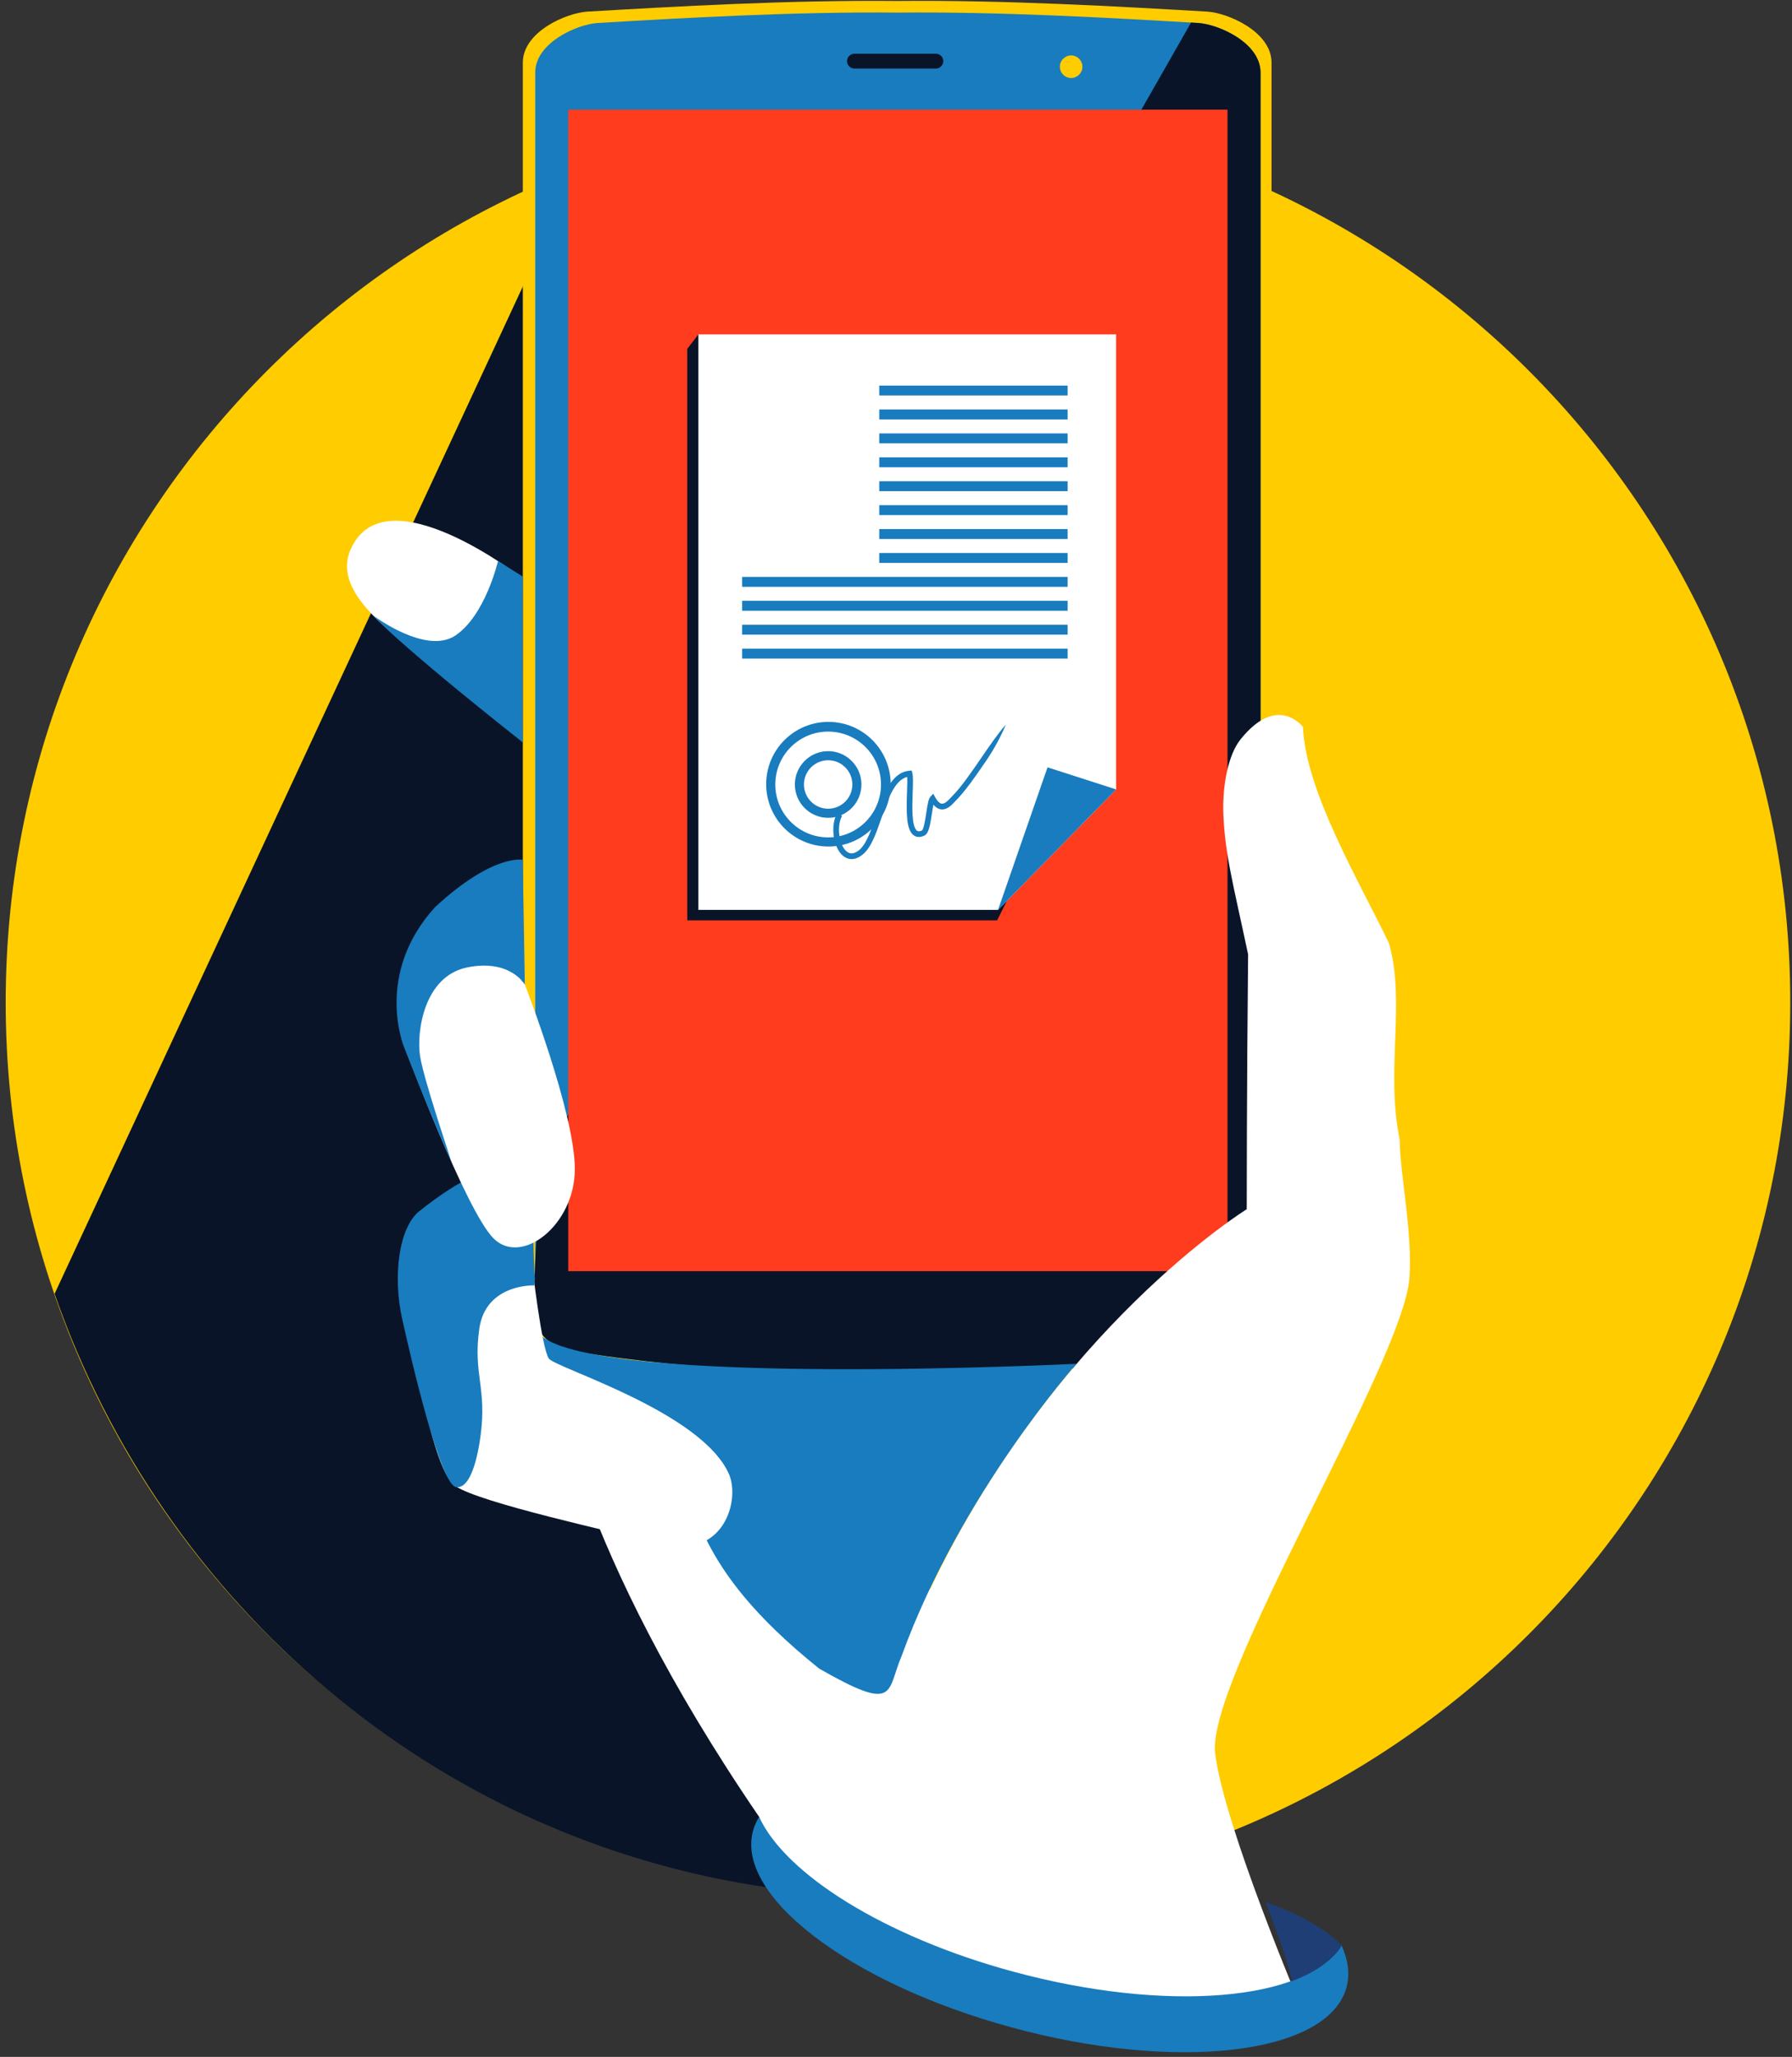 <?xml version="1.0" encoding="UTF-8" standalone="no"?>
<svg width="305px" height="350px" viewBox="0 0 305 350" version="1.1" xmlns="http://www.w3.org/2000/svg" xmlns:xlink="http://www.w3.org/1999/xlink">
    <rect x="0" y="0" width="305" height="350" fill="#333333" stroke="none"/>
    <!-- Generator: Sketch 39.1 (31720) - http://www.bohemiancoding.com/sketch -->
    <title>07</title>
    <desc>Created with Sketch.</desc>
    <defs></defs>
    <g id="final" stroke="none" stroke-width="1" fill="none" fill-rule="evenodd">
        <g id="main" transform="translate(-483, -525)">
            <g id="07" transform="translate(483, 525)">
                <g id="Layer_3">
                    <g id="Group">
                        <path d="M304.705,170.582 C304.705,254.532 236.712,322.584 152.838,322.584 C68.964,322.584 0.969,254.532 0.969,170.582 C0.969,86.629 68.963,18.574 152.837,18.574 C236.711,18.574 304.705,86.63 304.705,170.582 L304.705,170.582 Z" id="Shape" fill="#FFCC00"></path>
                        <path d="M131.02,321.206 L91.894,42.497 L9.293,220.148 C27.683,273.031 74.136,313.162 131.02,321.206 L131.02,321.206 Z" id="Shape" fill="#0A1428"></path>
                        <path d="M205.438,1.977 C190.807,1.121 171.024,-0.024 152.702,0.164 C134.382,-0.023 114.599,1.121 99.967,1.977 C96.416,2.184 88.986,5.398 88.986,10.652 L88.986,227.642 C88.986,231.182 91.921,233.45 95.425,234.054 C116.842,237.731 145.466,238.39 152.011,238.493 L152.011,238.514 C152.011,238.514 152.263,238.51 152.702,238.504 C153.143,238.51 153.393,238.514 153.393,238.514 L153.393,238.493 C159.939,238.391 188.564,237.732 209.979,234.054 C213.485,233.45 216.416,231.182 216.416,227.642 L216.416,10.652 C216.417,5.398 208.988,2.184 205.438,1.977 L205.438,1.977 Z" id="Shape" fill="#FFCC00"></path>
                        <path d="M203.904,3.911 C189.732,3.078 170.567,1.964 152.818,2.145 C135.071,1.963 115.905,3.078 101.733,3.911 C98.293,4.114 91.095,7.242 91.095,12.357 L91.095,223.606 C91.095,227.055 93.94,229.266 97.333,229.849 C118.08,233.431 145.809,234.072 152.149,234.174 L152.149,234.193 C152.149,234.193 152.393,234.191 152.819,234.184 C153.246,234.191 153.49,234.193 153.49,234.193 L153.49,234.174 C159.831,234.072 187.56,233.431 208.308,229.849 C211.703,229.266 214.544,227.055 214.544,223.606 L214.544,12.357 C214.543,7.242 207.343,4.114 203.904,3.911 L203.904,3.911 Z" id="Shape" fill="#187CBE"></path>
                        <path d="M97.333,229.849 C118.08,233.431 145.809,234.072 152.149,234.174 L152.149,234.193 C152.149,234.193 152.393,234.191 152.819,234.184 C153.246,234.191 153.49,234.193 153.49,234.193 L153.49,234.174 C159.831,234.072 187.56,233.431 208.308,229.849 C211.703,229.266 214.544,227.055 214.544,223.606 L214.544,12.357 C214.544,7.242 207.344,4.114 203.905,3.911 C203.519,3.889 203.113,3.864 202.718,3.841 L93.815,194.734 C90.15,210.115 91.094,223.605 91.094,223.605 C91.094,227.055 93.939,229.266 97.333,229.849 L97.333,229.849 Z" id="Shape" fill="#0A1428"></path>
                        <rect id="Rectangle-path" fill="#FF3C1E" x="96.715" y="18.658" width="112.208" height="197.642"></rect>
                        <path d="M160.546,10.404 C160.546,11.1 159.98,11.664 159.286,11.664 L145.427,11.664 C144.733,11.664 144.168,11.1 144.168,10.404 L144.168,10.404 C144.168,9.705 144.733,9.142 145.427,9.142 L159.286,9.142 C159.98,9.142 160.546,9.705 160.546,10.404 L160.546,10.404 L160.546,10.404 Z" id="Shape" fill="#0A1428"></path>
                        <polyline id="Shape" fill="#0A1428" points="118.865 56.897 116.971 59.359 116.971 156.606 169.713 156.606 171.45 153.136"></polyline>
                        <ellipse id="Oval" fill="#FFCC00" cx="182.308" cy="11.354" rx="1.919" ry="1.921"></ellipse>
                        <polygon id="Shape" fill="#FFFFFF" points="169.867 154.829 118.865 154.829 118.865 56.897 189.969 56.897 189.969 134.327"></polygon>
                        <path d="M93.424,231.181 C94.22,235.238 97.77,263.133 129.206,309.159 C131.361,338.509 206.467,347.379 206.467,347.379 L221.474,341.595 C221.474,341.595 208.421,310.968 206.822,298.407 C205.223,285.845 238.872,231.647 239.884,217.468 C240.443,209.614 238.263,199.767 238.227,193.905 C235.804,182.129 239.261,170.53 236.418,160.544 C231.56,150.326 222.202,134.726 221.761,123.693 C221.761,123.693 217.425,117.932 211.117,125.841 C209.091,128.38 208.032,133.526 208.215,138.496 C208.469,145.322 209.975,150.809 212.429,162.402 C212.195,184.667 212.195,205.76 212.195,205.76 C212.195,205.76 179.55,225.923 158.343,270.335 C142.142,272.646 124.525,234.43 124.525,234.43 L93.424,231.181 L93.424,231.181 Z" id="Shape" fill="#FFFFFF"></path>
                        <path d="M183.225,232.063 C183.225,232.063 163.479,254.191 153.472,281.741 C150.841,287.891 152.769,291.562 139.434,283.935 C117.012,265.971 119.61,255.812 114.367,250.317 C98.637,233.837 92.029,233.648 92.046,227.263 C102.345,236.1 183.225,232.063 183.225,232.063 L183.225,232.063 Z" id="Shape" fill="#187CBE"></path>
                        <path d="M70.152,209.529 C70.152,209.529 67.153,214.314 68.786,221.673 C70.421,229.035 73.408,249.991 77.494,252.853 C81.577,255.714 104.606,260.701 112.214,262.666 C123.291,265.613 126.004,255.172 124.062,250.808 C119.332,240.191 94.649,232.818 93.424,231.181 C92.198,229.545 90.564,215.236 90.564,215.236 C90.564,215.236 86.902,200.944 70.152,209.529 L70.152,209.529 Z" id="Shape" fill="#FFFFFF"></path>
                        <path d="M81.57,226.139 C82.654,218.363 90.965,218.725 90.965,218.725 L91.038,217.597 C90.854,216.139 90.49,199.779 90.49,199.779 C90.49,199.779 86.139,194.264 71.351,206.107 C67.932,208.846 66.8,217.004 68.446,224.409 C70.138,232.023 74.939,252.463 77.585,253.031 C79.703,253.414 81.088,249.422 81.776,244.425 C82.919,236.121 80.488,233.914 81.57,226.139 L81.57,226.139 Z" id="Shape" fill="#187CBE"></path>
                        <polygon id="Shape" fill="#187CBE" points="178.29 130.571 189.969 134.327 169.867 154.829"></polygon>
                        <path d="M89.325,167.522 C89.325,167.522 80.492,155.149 74.519,156.634 C64.042,168.074 68.959,178.397 68.959,178.397 C68.959,178.397 79.234,205.961 83.998,210.725 C88.758,215.494 97.839,208.457 97.839,198.926 C97.839,189.391 89.325,167.522 89.325,167.522 L89.325,167.522 L89.325,167.522 Z" id="Shape" fill="#FFFFFF"></path>
                        <path d="M228.328,331.024 C222.487,340.466 198.536,342.568 172.472,335.499 C150.515,329.548 133.632,318.866 129.206,309.158 C128.809,309.798 128.493,310.47 128.268,311.18 C124.739,322.317 144.443,337.462 172.277,345.011 C200.113,352.559 225.54,349.648 229.071,338.511 C229.818,336.159 229.516,333.627 228.328,331.024 L228.328,331.024 Z" id="Shape" fill="#187CBE"></path>
                        <path d="M228.345,331.049 C228.345,331.049 225.209,327.132 215.383,323.632 C215.383,323.632 218.854,332.366 219.911,337.103 C226.765,334.48 228.345,331.049 228.345,331.049 L228.345,331.049 Z" id="Shape" fill="#1F3E76"></path>
                        <path d="M88.971,146.307 C88.971,146.307 84.009,145.193 74.096,154.306 C63.62,165.746 68.752,178.119 68.752,178.119 C68.752,178.119 72.789,188.668 76.857,197.759 C76.447,196.412 72.115,183.641 71.499,179.736 C70.852,175.633 72.146,166.134 79.481,164.623 C86.815,163.113 89.324,167.523 89.324,167.523 L88.971,146.307 L88.971,146.307 Z" id="Shape" fill="#187CBE"></path>
                        <path d="M88.844,98.329 C88.844,98.329 65.478,80.149 59.663,93.529 C56.381,101.074 67.224,108.005 75.069,114.467 C82.318,120.438 88.945,126.213 88.945,126.213 L88.844,98.329 L88.844,98.329 Z" id="Shape" fill="#FFFFFF"></path>
                        <path d="M84.762,95.469 C84.661,95.877 82.517,104.763 77.517,108.133 C72.518,111.503 63.557,104.764 63.557,104.764 C63.557,104.764 66.786,108.768 88.966,126.319 C88.981,104.881 88.981,98.112 88.981,98.112 L84.762,95.469 L84.762,95.469 Z" id="Shape" fill="#187CBE"></path>
                        <ellipse id="Oval" fill="#187CBE" cx="141" cy="133.44" rx="10.595" ry="10.604"></ellipse>
                        <ellipse id="Oval" fill="#FFFFFF" cx="140.952" cy="133.489" rx="8.994" ry="9.002"></ellipse>
                        <path d="M140.952,139.16 C137.827,139.16 135.287,136.617 135.287,133.49 C135.287,130.362 137.827,127.817 140.952,127.817 C144.076,127.817 146.618,130.362 146.618,133.49 C146.618,136.616 144.076,139.16 140.952,139.16 L140.952,139.16 Z M140.952,129.363 C138.68,129.363 136.832,131.214 136.832,133.489 C136.832,135.762 138.68,137.612 140.952,137.612 C143.224,137.612 145.072,135.762 145.072,133.489 C145.072,131.214 143.224,129.363 140.952,129.363 L140.952,129.363 Z" id="Shape" fill="#187CBE"></path>
                        <g transform="translate(125.665, 65.327)" id="Rectangle-path" fill="#187CBE">
                            <rect x="23.986" y="0.286" width="32.062" height="1.685"></rect>
                            <rect x="23.986" y="4.353" width="32.062" height="1.686"></rect>
                            <rect x="23.986" y="8.423" width="32.062" height="1.686"></rect>
                            <rect x="23.986" y="12.493" width="32.062" height="1.687"></rect>
                            <rect x="23.986" y="16.562" width="32.062" height="1.686"></rect>
                            <rect x="23.986" y="20.632" width="32.062" height="1.686"></rect>
                            <rect x="23.986" y="24.699" width="32.062" height="1.687"></rect>
                            <rect x="23.986" y="28.771" width="32.062" height="1.686"></rect>
                            <rect x="0.646" y="32.839" width="55.403" height="1.687"></rect>
                            <rect x="0.646" y="36.909" width="55.403" height="1.686"></rect>
                            <rect x="0.646" y="40.978" width="55.403" height="1.686"></rect>
                            <rect x="0.646" y="45.047" width="55.403" height="1.686"></rect>
                        </g>
                        <path d="M144.945,146.182 C144.283,146.183 143.779,145.877 143.465,145.613 C141.803,144.211 141.295,140.487 142.475,138.365 L143.319,138.835 C142.365,140.549 142.774,143.766 144.086,144.872 C144.7,145.389 145.401,145.315 146.23,144.646 C147.456,143.655 148.292,141.229 149.102,138.883 C150.366,135.219 151.674,131.431 154.764,131.152 L155.169,131.115 L155.274,131.508 C155.438,132.123 155.397,133.304 155.341,134.801 C155.257,137.157 155.128,140.719 156.094,141.362 C156.165,141.412 156.383,141.555 156.923,141.307 C157.234,141.078 157.51,139.266 157.656,138.292 C157.883,136.788 158.03,135.918 158.382,135.543 L158.835,135.062 L159.156,135.641 C159.535,136.324 159.925,136.709 160.284,136.756 C160.798,136.81 161.345,136.236 161.749,135.81 L161.955,135.597 C163.584,133.965 165.318,131.431 166.997,128.98 C168.466,126.836 169.852,124.812 171.199,123.299 L171.199,123.299 C170.334,125.333 169.244,127.409 167.795,129.527 C166.092,132.014 164.329,134.586 162.64,136.281 L162.451,136.477 C161.934,137.02 161.15,137.85 160.163,137.715 C159.694,137.655 159.263,137.396 158.865,136.928 C158.77,137.392 158.682,137.982 158.612,138.438 C158.293,140.55 158.047,141.856 157.327,142.187 C156.644,142.501 156.048,142.496 155.56,142.167 C154.249,141.294 154.246,138.425 154.378,134.766 C154.413,133.761 154.448,132.798 154.402,132.194 C152.233,132.773 151.107,136.036 150.016,139.199 C149.123,141.788 148.279,144.235 146.836,145.399 C146.116,145.983 145.478,146.182 144.945,146.182 L144.945,146.182 Z" id="Shape" fill="#187CBE"></path>
                    </g>
                </g>
            </g>
        </g>
    </g>
</svg>